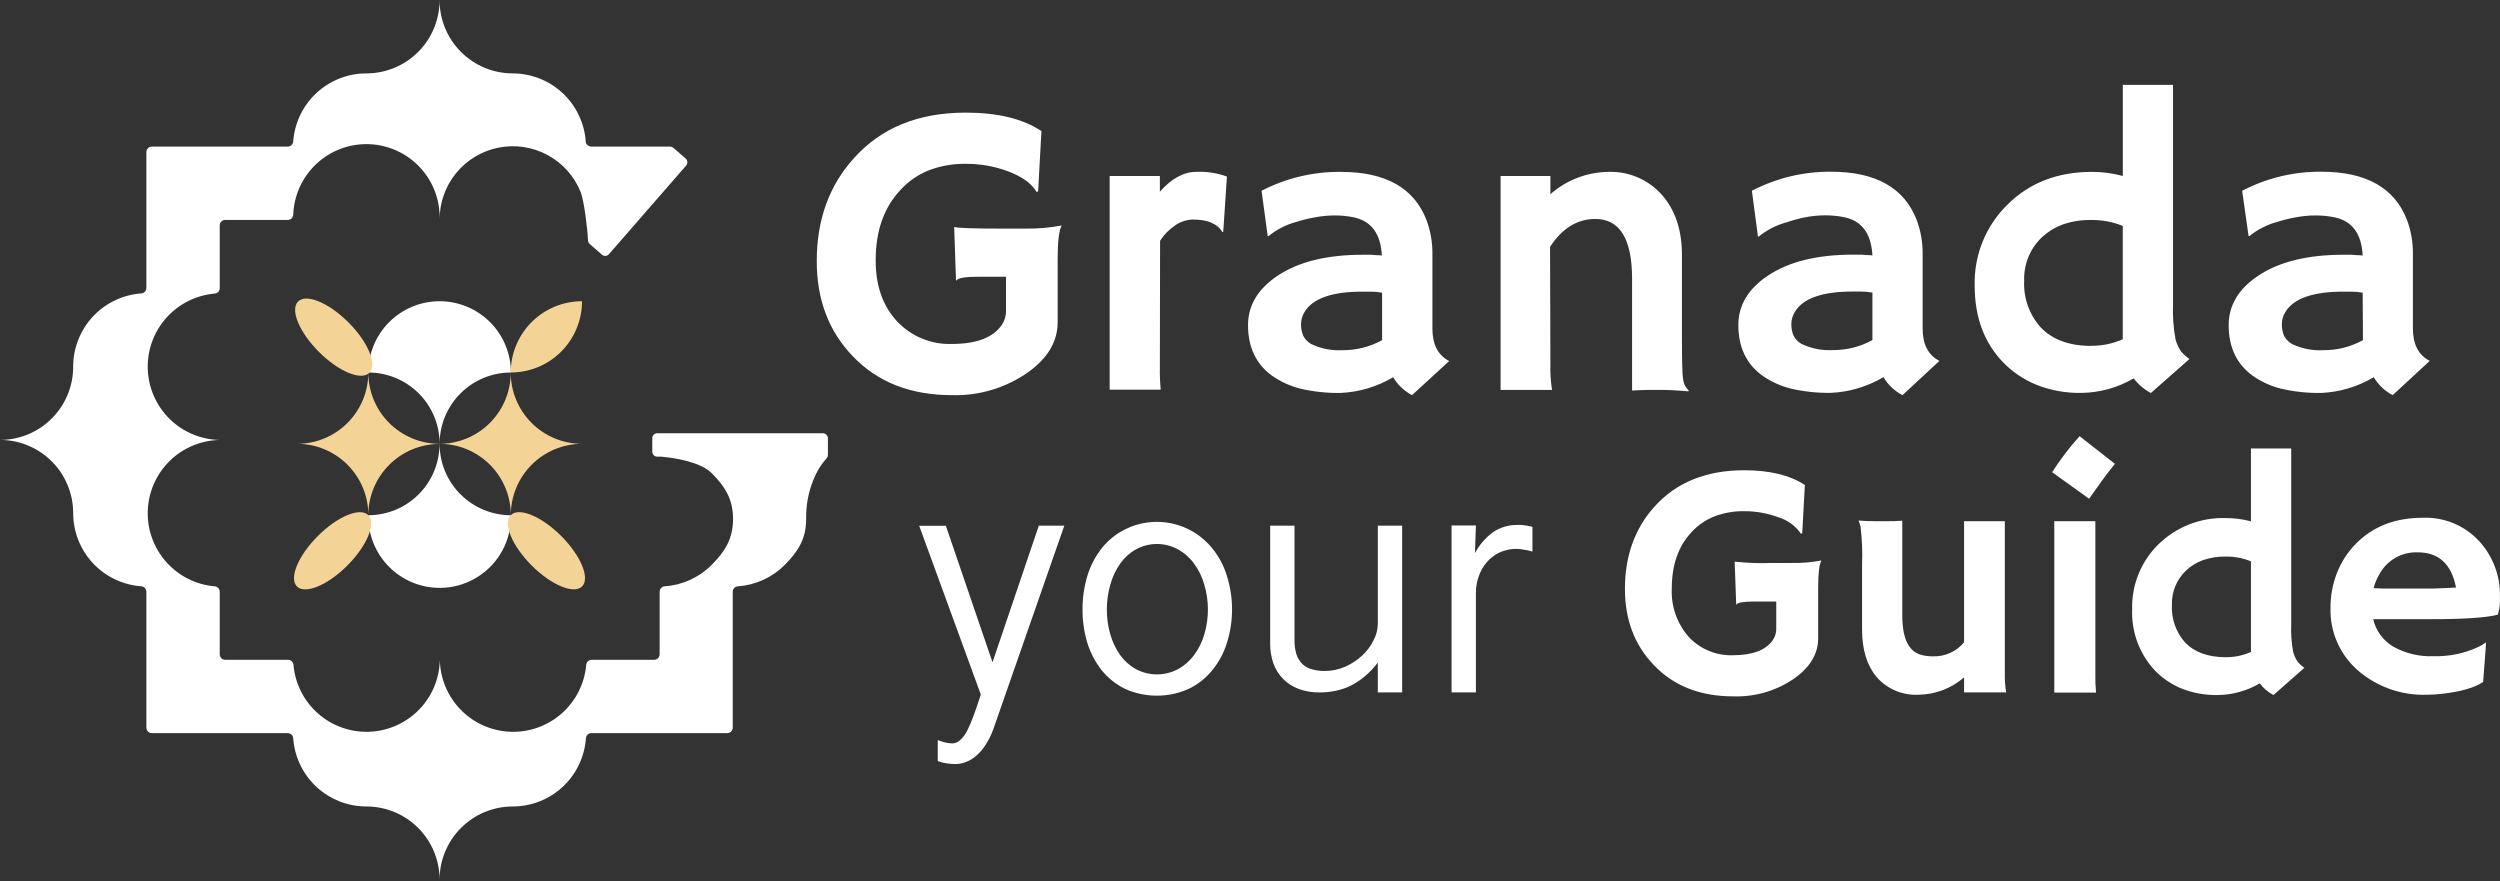 <svg xmlns="http://www.w3.org/2000/svg" width="854" height="301" viewBox="0 0 854 301" fill="none"><rect x="0" y="0" width="854" height="301" fill="#333333" stroke="none"/><path d="M807.092 99.984C805.803 99.745 804.495 99.625 803.184 99.626H800.459C790.158 99.626 783.586 101.911 780.742 106.482C779.919 107.752 779.478 109.231 779.469 110.743C779.451 112.112 779.713 113.471 780.24 114.735C780.866 115.91 781.819 116.88 782.982 117.528C786.334 119.12 790.033 119.84 793.737 119.623C798.437 119.646 803.065 118.469 807.181 116.203C807.181 115.684 807.181 115.147 807.181 114.592L807.092 99.984ZM810.874 128.861C805.431 132.094 799.275 133.938 792.949 134.231C788.311 134.306 783.682 133.813 779.164 132.763C775.67 131.887 772.37 130.369 769.431 128.288C764.018 124.313 761.311 118.579 761.311 111.083C761.311 104.376 764.621 98.778 771.242 94.291C778.412 89.445 788.169 87.022 800.513 87.022H803.31L805.21 87.165C805.839 87.158 806.469 87.2 807.092 87.291C806.733 79.843 803.513 75.487 797.43 74.222C795.312 73.796 793.156 73.586 790.995 73.595C788.764 73.597 786.537 73.807 784.345 74.222C782.208 74.589 780.1 75.103 778.035 75.762C774.474 76.704 771.156 78.395 768.302 80.721L768.105 80.577L765.918 65.163C774.28 60.804 783.589 58.572 793.021 58.665C808.233 58.665 817.966 64.143 822.221 75.099C823.627 78.877 824.314 82.885 824.246 86.915V112.229C824.246 117.636 826.164 121.318 830 123.275L817.327 134.983C814.654 133.573 812.421 131.455 810.874 128.861ZM714.383 118.119C718.088 118.155 721.756 117.392 725.138 115.881V77.176C721.757 75.807 718.139 75.12 714.491 75.153C711.133 75.072 707.787 75.594 704.614 76.692C702.025 77.638 699.649 79.086 697.623 80.953C695.59 82.852 693.987 85.164 692.923 87.733C691.86 90.302 691.36 93.07 691.457 95.848C691.161 101.694 693.176 107.423 697.067 111.799C701.107 116.048 706.89 118.167 714.419 118.155L714.383 118.119ZM728.884 129.237C723.489 132.405 717.361 134.12 711.103 134.213C705.786 134.333 700.499 133.377 695.562 131.403C691.287 129.657 687.423 127.041 684.215 123.723C677.762 117.015 674.542 108.297 674.553 97.567C674.411 92.436 675.332 87.331 677.256 82.572C679.181 77.812 682.069 73.501 685.739 69.907C693.243 62.448 702.857 58.718 714.58 58.718C718.152 58.715 721.708 59.184 725.156 60.115V29H742.31V103.743C742.135 107.82 742.417 111.903 743.153 115.917C743.563 117.419 744.223 118.841 745.107 120.124C745.935 121.075 746.881 121.917 747.921 122.63L734.746 134.249C732.449 133.041 730.448 131.342 728.884 129.272V129.237ZM639.617 99.948C638.322 99.71 637.008 99.59 635.692 99.59H632.895C622.571 99.59 615.998 101.875 613.178 106.447C612.361 107.718 611.926 109.197 611.923 110.707C611.896 112.077 612.159 113.438 612.694 114.7C613.314 115.873 614.26 116.843 615.418 117.492C618.77 119.084 622.469 119.805 626.174 119.587C630.874 119.615 635.503 118.438 639.617 116.168C639.617 115.654 639.617 115.117 639.617 114.556V99.948ZM643.4 128.825C637.956 132.055 631.8 133.9 625.474 134.196C620.831 134.27 616.196 133.777 611.672 132.728C608.181 131.844 604.881 130.327 601.939 128.252C596.525 124.277 593.819 118.543 593.819 111.048C593.819 104.34 597.135 98.743 603.767 94.255C610.937 89.409 620.688 86.987 633.021 86.987H635.835L637.717 87.13C638.353 87.123 638.988 87.165 639.617 87.255C639.235 79.808 636.014 75.451 629.956 74.186C627.832 73.76 625.669 73.55 623.503 73.559C621.271 73.562 619.045 73.772 616.853 74.186C614.681 74.605 612.542 75.179 610.453 75.905C606.889 76.839 603.569 78.53 600.72 80.864L600.505 80.721L598.443 65.163C606.8 60.807 616.102 58.575 625.528 58.665C640.741 58.665 650.474 64.143 654.728 75.099C656.141 78.876 656.834 82.883 656.772 86.915V112.229C656.772 117.6 658.672 121.324 662.508 123.275L649.888 134.983C647.2 133.581 644.954 131.461 643.4 128.861V128.825ZM529.611 124.242C529.53 127.236 529.716 130.232 530.167 133.193H512.6V60.115H529.611V66.345C535.061 61.534 542.055 58.828 549.329 58.718C552.777 58.583 556.213 59.215 559.387 60.568C562.562 61.921 565.395 63.962 567.684 66.542C572.261 71.722 574.549 78.554 574.549 87.04V114.879C574.549 122.756 574.663 127.488 574.89 129.075C574.96 130.152 575.272 131.198 575.804 132.137C576.216 132.602 576.575 133.032 576.862 133.408L576.718 133.676C572.936 133.354 570.176 133.193 568.455 133.193H563.543C562.061 133.193 560.054 133.265 557.52 133.408V95.293C557.52 81.639 553.338 74.807 544.973 74.795C538.807 74.795 533.65 77.97 529.503 84.319L529.611 124.242ZM472.125 99.984C470.83 99.745 469.516 99.625 468.2 99.626H465.403C455.078 99.626 448.506 101.911 445.686 106.482C444.869 107.754 444.433 109.232 444.431 110.743C444.404 112.113 444.666 113.474 445.202 114.735C445.822 115.909 446.768 116.879 447.926 117.528C451.278 119.117 454.977 119.837 458.681 119.623C463.381 119.646 468.009 118.469 472.125 116.203C472.098 115.667 472.098 115.129 472.125 114.592V99.984ZM475.907 128.861C470.463 132.091 464.308 133.936 457.982 134.231C453.339 134.306 448.703 133.813 444.18 132.763C440.688 131.88 437.389 130.363 434.447 128.288C429.033 124.313 426.326 118.579 426.326 111.083C426.326 104.376 429.643 98.778 436.275 94.291C443.445 89.445 453.202 87.022 465.547 87.022H468.343L470.135 87.165C470.771 87.158 471.406 87.2 472.036 87.291C471.665 79.843 468.445 75.487 462.374 74.222C460.25 73.796 458.088 73.586 455.921 73.595C453.689 73.598 451.463 73.808 449.271 74.222C447.14 74.589 445.038 75.103 442.979 75.762C439.415 76.696 436.095 78.387 433.246 80.721L433.03 80.577L430.951 65.163C439.329 60.817 448.65 58.603 458.09 58.718C473.314 58.718 483.048 64.197 487.29 75.153C488.688 78.933 489.375 82.939 489.315 86.969V112.283C489.315 117.689 491.227 121.371 495.051 123.329L482.342 134.983C479.678 133.568 477.452 131.45 475.907 128.861ZM396.212 125.28C396.157 127.897 396.253 130.515 396.499 133.121H379.058V60.115H396.212V65.486C400.192 60.962 404.374 58.7 408.76 58.7C412.286 58.557 415.805 59.104 419.121 60.312L417.866 79.109L417.579 79.324C415.942 76.436 412.56 74.992 407.433 74.992C405.27 75.057 403.174 75.761 401.411 77.015C399.35 78.382 397.603 80.17 396.284 82.26L396.212 125.28ZM362.674 77.033C361.754 78.668 361.294 82.469 361.294 88.437V110.117C361.294 116.681 357.888 122.392 351.077 127.249C343.514 132.529 334.452 135.24 325.229 134.983C311.032 134.983 299.709 130.532 291.261 121.628C283.087 113.142 279 102.323 279 89.171C279 75.183 283.183 63.528 291.548 54.207C300.833 43.716 313.619 38.471 329.907 38.471C340.794 38.471 349.41 40.571 355.755 44.772L354.626 65.396L354.07 65.539C352.433 62.699 349.213 60.365 344.409 58.539C339.823 56.824 334.965 55.951 330.069 55.961C325.57 55.873 321.098 56.676 316.912 58.324C313.27 59.846 310.018 62.165 307.393 65.109C301.872 71.077 299.118 79.026 299.13 88.956C299.13 97.585 301.556 104.513 306.408 109.741C308.801 112.295 311.714 114.308 314.951 115.645C318.188 116.982 321.674 117.612 325.175 117.492C333.612 117.492 339.306 115.302 342.258 110.922C343.194 109.512 343.681 107.852 343.656 106.16V94.523H334.693C329.836 94.523 327.201 94.935 326.788 95.777H326.573L325.946 77.534C327.254 77.91 332.542 78.089 341.845 78.089H350.091C354.299 78.162 358.503 77.808 362.639 77.033H362.674Z" fill="white"></path><path d="M838.973 200.71C837.452 192.686 833.076 188.674 825.843 188.674C823.213 188.585 820.609 189.224 818.32 190.521C816.031 191.817 814.147 193.719 812.875 196.017C811.96 197.549 811.265 199.201 810.81 200.925C811.708 200.925 812.803 201.015 814.115 201.051H818.264H822.251H825.448C827.37 201.051 829.238 201.051 831.07 201.051L835.668 200.871C836.907 200.836 838.003 200.71 838.973 200.71ZM796.099 207.767C796.062 203.613 796.824 199.491 798.345 195.623C799.782 191.969 801.938 188.638 804.685 185.826C810.528 179.855 818.162 176.87 827.586 176.87C831.167 176.724 834.737 177.352 838.052 178.712C841.366 180.073 844.346 182.133 846.786 184.751C851.603 189.949 854.182 196.824 853.971 203.898C854.087 205.94 853.856 207.987 853.288 209.953C849.552 210.991 841.937 211.511 830.441 211.511H810.684C811.131 213.443 811.963 215.266 813.129 216.871C814.295 218.477 815.772 219.834 817.473 220.861C821.697 223.226 826.5 224.368 831.339 224.156C836.626 224.303 841.874 223.211 846.66 220.968C847.566 220.555 848.416 220.031 849.193 219.41C849.193 220.968 849.031 222.58 848.906 224.228L848.241 232.951C845.403 234.885 840.787 236.229 834.429 236.981C832.642 237.206 830.842 237.319 829.04 237.321C820.416 237.627 811.996 234.664 805.475 229.028C802.44 226.391 800.026 223.118 798.405 219.442C796.784 215.767 795.997 211.781 796.099 207.767ZM760.285 224.497C763.261 224.536 766.21 223.924 768.924 222.705V191.755C766.218 190.647 763.317 190.092 760.392 190.125C757.705 190.065 755.029 190.483 752.489 191.36C750.409 192.123 748.499 193.286 746.867 194.782C745.237 196.299 743.952 198.147 743.1 200.202C742.248 202.257 741.848 204.47 741.928 206.693C741.693 211.371 743.305 215.956 746.418 219.463C749.634 222.795 754.268 224.497 760.285 224.497ZM771.906 233.452C767.577 235.987 762.663 237.357 757.644 237.429C753.381 237.515 749.144 236.754 745.179 235.19C741.757 233.78 738.663 231.683 736.091 229.028C733.478 226.22 731.449 222.924 730.121 219.331C728.792 215.737 728.19 211.917 728.349 208.09C728.238 203.979 728.978 199.89 730.523 196.078C732.068 192.265 734.385 188.812 737.33 185.933C740.373 182.955 743.991 180.626 747.965 179.086C751.939 177.546 756.185 176.829 760.446 176.978C763.309 176.977 766.159 177.35 768.924 178.088V153.191H782.682V213.015C782.531 216.279 782.76 219.549 783.365 222.759C783.691 223.962 784.219 225.1 784.927 226.127C785.587 226.888 786.341 227.562 787.173 228.133L776.611 237.429C774.761 236.452 773.153 235.075 771.906 233.399V233.452ZM715.776 230.318C715.723 232.41 715.8 234.504 716.01 236.587H701.749V178.034H715.776V230.318ZM701.012 161.305C703.783 156.947 706.92 152.83 710.388 149L722.458 158.457C720.842 160.427 719.351 162.362 717.968 164.278L713.639 170.368L701.012 161.305ZM670.927 231.392C666.584 235.171 661.028 237.274 655.265 237.321C652.578 237.451 649.898 236.968 647.427 235.91C644.955 234.852 642.759 233.245 641.004 231.213C637.711 227.261 636.07 221.834 636.082 214.932V192.758C636.257 188.482 636.082 184.199 635.561 179.951C635.396 179.224 635.173 178.512 634.897 177.819C636.621 177.963 638.417 178.034 640.285 178.034H644.937C646.176 178.034 647.811 178.034 649.823 177.873V210.275C649.823 217.977 651.924 222.419 656.109 223.655C657.458 224.038 658.855 224.225 660.258 224.21C662.287 224.28 664.304 223.884 666.154 223.052C668.005 222.219 669.638 220.973 670.927 219.41V178.034H684.847V229.368C684.781 231.765 684.931 234.163 685.296 236.533H670.927V231.392ZM622.144 191.593C621.444 192.865 621.084 195.892 621.084 200.71V218.066C621.084 223.332 618.354 227.906 612.894 231.787C606.805 235.981 599.527 238.116 592.131 237.876C580.743 237.876 571.667 234.294 564.901 227.13C558.352 220.335 555.077 211.678 555.077 201.158C555.077 189.969 558.405 180.643 565.063 173.18C572.523 164.822 582.779 160.642 595.831 160.642C604.536 160.642 611.439 162.32 616.54 165.676L615.642 182.19L615.193 182.297C613.331 179.602 610.599 177.623 607.452 176.691C603.754 175.309 599.834 174.611 595.885 174.631C592.273 174.556 588.682 175.201 585.323 176.53C582.415 177.733 579.814 179.569 577.708 181.903C573.289 186.68 571.08 193.044 571.08 200.997C570.784 207.084 572.878 213.046 576.918 217.619C578.837 219.66 581.171 221.27 583.763 222.342C586.355 223.413 589.146 223.922 591.951 223.834C598.717 223.834 603.285 222.079 605.656 218.568C606.399 217.441 606.787 216.119 606.769 214.771V205.475H599.585C595.687 205.475 593.586 205.815 593.244 206.478H593.083L592.562 191.862C596.796 192.318 601.058 192.468 605.314 192.31H611.942C615.326 192.376 618.708 192.1 622.036 191.486L622.144 191.593ZM495.858 179.503H504.174L503.833 188.96C505.329 186.141 507.441 183.693 510.012 181.796C512.472 180.13 515.39 179.266 518.364 179.324H519.441C519.932 179.324 520.417 179.378 520.896 179.485C521.388 179.513 521.875 179.591 522.351 179.718C522.737 179.765 523.117 179.856 523.483 179.987V188.441C522.533 188.119 521.551 187.897 520.555 187.778C519.762 187.616 518.957 187.52 518.148 187.492C516.116 187.454 514.102 187.877 512.257 188.727C510.569 189.513 509.074 190.656 507.874 192.077C506.653 193.489 505.719 195.126 505.126 196.895C504.482 198.706 504.16 200.616 504.174 202.537V236.533H495.858V179.503ZM478.975 236.533H470.659V226.341C469.322 228.123 467.778 229.74 466.06 231.16C464.565 232.413 462.925 233.483 461.175 234.348C459.527 235.12 457.789 235.685 456.002 236.032C454.269 236.371 452.506 236.539 450.739 236.533C448.328 236.569 445.931 236.168 443.663 235.351C441.681 234.628 439.879 233.485 438.382 232.001C436.9 230.504 435.755 228.709 435.023 226.736C434.243 224.484 433.86 222.114 433.892 219.732V179.557H442.208V218.622C442.167 220.288 442.391 221.951 442.872 223.547C443.291 224.785 443.985 225.911 444.902 226.843C445.827 227.69 446.942 228.304 448.153 228.634C449.561 229.032 451.019 229.225 452.482 229.207C454.913 229.224 457.319 228.723 459.54 227.739C461.662 226.794 463.616 225.512 465.324 223.941C466.92 222.45 468.234 220.684 469.204 218.729C470.128 217.009 470.627 215.093 470.659 213.141V179.557H478.975V236.533ZM378.104 208.215C378.09 211.093 378.489 213.958 379.289 216.723C380.008 219.245 381.143 221.63 382.648 223.78C384.07 225.755 385.909 227.393 388.037 228.58C390.248 229.756 392.715 230.372 395.221 230.372C397.727 230.372 400.194 229.756 402.406 228.58C404.568 227.401 406.445 225.763 407.902 223.78C409.475 221.653 410.655 219.263 411.386 216.723C413.039 211.171 413.039 205.259 411.386 199.707C410.674 197.126 409.493 194.698 407.902 192.543C406.457 190.53 404.579 188.865 402.406 187.671C400.205 186.46 397.734 185.825 395.221 185.825C392.708 185.825 390.237 186.46 388.037 187.671C385.899 188.874 384.058 190.539 382.648 192.543C381.127 194.722 379.991 197.145 379.289 199.707C378.488 202.472 378.089 205.337 378.104 208.215ZM369.788 208.215C369.77 204.347 370.321 200.497 371.422 196.788C372.449 193.36 374.105 190.153 376.308 187.33C378.464 184.619 381.185 182.406 384.283 180.846C389.25 178.352 394.926 177.635 400.36 178.815C405.794 179.996 410.657 183.002 414.134 187.33C416.404 190.126 418.101 193.339 419.128 196.788C421.45 204.205 421.45 212.153 419.128 219.571C418.084 222.98 416.389 226.155 414.134 228.921C411.962 231.61 409.22 233.787 406.106 235.297C402.677 236.844 398.957 237.644 395.194 237.644C391.431 237.644 387.711 236.844 384.283 235.297C381.19 233.777 378.468 231.6 376.308 228.921C374.12 226.128 372.465 222.959 371.422 219.571C370.323 215.886 369.773 212.06 369.788 208.215ZM339.038 226.234L354.862 179.557H363.573L339.379 248.91C338.704 250.881 337.781 252.759 336.631 254.498C335.751 255.908 334.654 257.171 333.38 258.242C332.364 259.151 331.18 259.857 329.896 260.319C328.784 260.752 327.604 260.983 326.411 261C325.413 260.994 324.417 260.917 323.43 260.767C322.371 260.634 321.333 260.369 320.34 259.979V252.815C321.055 253.103 321.787 253.348 322.532 253.549C323.433 253.799 324.362 253.932 325.298 253.943C326.279 253.94 327.22 253.555 327.92 252.868C328.901 252.009 329.706 250.969 330.291 249.805C331.159 248.121 331.909 246.38 332.536 244.593C333.308 242.498 334.153 240.062 335.051 237.267L314 179.611H323.106L339.038 226.234Z" fill="white"></path><path d="M150.14 151.61C156.604 151.615 162.802 154.188 167.37 158.761C171.938 163.335 174.503 169.536 174.5 176C174.493 172.801 175.117 169.632 176.336 166.675C177.555 163.717 179.345 161.029 181.604 158.764C183.863 156.499 186.546 154.701 189.5 153.473C192.454 152.246 195.621 151.613 198.82 151.61C195.622 151.611 192.455 150.982 189.5 149.759C186.545 148.536 183.86 146.742 181.599 144.481C179.338 142.22 177.544 139.535 176.321 136.58C175.097 133.625 174.469 130.458 174.47 127.26C174.467 133.719 171.9 139.912 167.331 144.479C162.763 149.045 156.569 151.61 150.11 151.61H150.14Z" fill="#F3D396"></path><path d="M150.14 151.61C150.147 154.809 149.522 157.978 148.303 160.935C147.084 163.893 145.294 166.581 143.036 168.846C140.777 171.111 138.094 172.909 135.14 174.137C132.186 175.364 129.019 175.997 125.82 176C125.759 179.243 126.347 182.464 127.549 185.477C128.752 188.489 130.543 191.23 132.82 193.54C135.661 196.429 139.177 198.563 143.051 199.75C146.925 200.937 151.034 201.139 155.005 200.338C158.977 199.536 162.686 197.757 165.797 195.161C168.907 192.565 171.321 189.234 172.82 185.47C174.014 182.459 174.596 179.239 174.53 176C168.071 176 161.876 173.435 157.308 168.869C152.74 164.302 150.173 158.109 150.17 151.65L150.14 151.61Z" fill="white"></path><path d="M150.14 102.9C143.686 102.905 137.499 105.473 132.938 110.04C128.378 114.606 125.817 120.796 125.82 127.25C129.018 127.249 132.185 127.878 135.14 129.101C138.095 130.324 140.779 132.118 143.041 134.379C145.302 136.64 147.096 139.325 148.319 142.28C149.542 145.235 150.171 148.402 150.17 151.6C150.172 145.141 152.74 138.948 157.308 134.381C161.876 129.815 168.071 127.25 174.53 127.25C174.527 120.791 171.96 114.598 167.391 110.031C162.823 105.465 156.629 102.9 150.17 102.9H150.14Z" fill="white"></path><path d="M150.14 151.61C143.686 151.605 137.499 149.037 132.938 144.47C128.378 139.904 125.817 133.714 125.82 127.26C125.821 130.458 125.192 133.625 123.969 136.58C122.746 139.535 120.952 142.22 118.691 144.481C116.43 146.742 113.745 148.536 110.79 149.759C107.835 150.982 104.668 151.611 101.47 151.61C104.671 151.609 107.842 152.239 110.799 153.465C113.757 154.69 116.443 156.488 118.705 158.753C120.967 161.019 122.76 163.708 123.981 166.668C125.202 169.627 125.827 172.799 125.82 176C125.823 169.543 128.389 163.351 132.955 158.785C137.521 154.219 143.713 151.653 150.17 151.65L150.14 151.61Z" fill="#F3D396"></path><path d="M118.652 193.19C125.376 186.463 128.569 178.754 125.784 175.97C122.999 173.186 115.29 176.382 108.567 183.108C101.843 189.834 98.65 197.543 101.435 200.327C104.22 203.111 111.928 199.916 118.652 193.19Z" fill="#F3D396"></path><path d="M126.17 127.351C128.955 124.566 125.76 116.858 119.036 110.133C112.311 103.408 104.602 100.214 101.818 102.998C99.033 105.782 102.227 113.491 108.952 120.216C115.677 126.941 123.386 130.135 126.17 127.351Z" fill="#F3D396"></path><path d="M198.82 102.9C195.622 102.899 192.455 103.528 189.5 104.751C186.545 105.974 183.86 107.768 181.599 110.029C179.338 112.29 177.544 114.975 176.321 117.93C175.098 120.885 174.469 124.052 174.47 127.25C177.668 127.251 180.835 126.622 183.79 125.399C186.745 124.176 189.43 122.382 191.691 120.121C193.952 117.86 195.746 115.175 196.969 112.22C198.192 109.265 198.821 106.098 198.82 102.9Z" fill="#F3D396"></path><path d="M198.839 200.312C201.624 197.528 198.431 189.819 191.708 183.093C184.984 176.367 177.276 173.171 174.491 175.955C171.706 178.739 174.899 186.448 181.622 193.174C188.346 199.9 196.054 203.096 198.839 200.312Z" fill="#F3D396"></path><path d="M281.11 148H224.52C224.069 148 223.637 148.179 223.318 148.498C222.999 148.817 222.82 149.249 222.82 149.7V154.3C222.82 154.751 222.999 155.183 223.318 155.502C223.637 155.821 224.069 156 224.52 156H225.94C227.22 156.1 238.64 157.15 243.07 161.58C247.77 166.27 250.41 170.65 250.41 177.29C250.41 183.93 247.77 188.29 243.07 193C238.794 197.284 233.109 199.87 227.07 200.28C226.597 200.313 226.154 200.524 225.831 200.872C225.508 201.219 225.329 201.676 225.33 202.15V223.51C225.33 224.009 225.132 224.487 224.779 224.839C224.427 225.192 223.949 225.39 223.45 225.39H202.12C201.646 225.389 201.189 225.568 200.842 225.891C200.494 226.214 200.283 226.657 200.25 227.13C199.689 233.52 196.698 239.452 191.893 243.702C187.088 247.953 180.836 250.198 174.425 249.974C168.014 249.751 161.933 247.077 157.435 242.503C152.937 237.929 150.365 231.804 150.25 225.39C150.135 231.804 147.563 237.929 143.065 242.503C138.567 247.077 132.486 249.751 126.075 249.974C119.664 250.198 113.412 247.953 108.607 243.702C103.802 239.452 100.811 233.52 100.25 227.13C100.217 226.657 100.006 226.214 99.658 225.891C99.311 225.568 98.854 225.389 98.38 225.39H76.94C76.441 225.39 75.963 225.192 75.611 224.839C75.258 224.487 75.06 224.009 75.06 223.51V202.16C75.061 201.686 74.882 201.229 74.559 200.882C74.236 200.534 73.793 200.323 73.32 200.29C66.93 199.729 60.998 196.738 56.748 191.933C52.497 187.128 50.252 180.876 50.476 174.465C50.699 168.054 53.373 161.973 57.947 157.475C62.521 152.977 68.646 150.405 75.06 150.29C68.646 150.175 62.521 147.603 57.947 143.105C53.373 138.607 50.699 132.526 50.476 126.115C50.252 119.704 52.497 113.452 56.748 108.647C60.998 103.842 66.93 100.851 73.32 100.29C73.793 100.257 74.236 100.046 74.559 99.698C74.882 99.351 75.061 98.894 75.06 98.42V77C75.06 76.501 75.258 76.023 75.611 75.671C75.963 75.318 76.441 75.12 76.94 75.12H98.3C98.776 75.121 99.234 74.941 99.582 74.615C99.929 74.29 100.139 73.845 100.17 73.37C100.285 70.087 101.045 66.859 102.408 63.87C103.77 60.88 105.708 58.189 108.111 55.949C110.514 53.708 113.334 51.963 116.411 50.813C119.488 49.663 122.762 49.13 126.045 49.245C129.328 49.36 132.556 50.12 135.546 51.483C138.535 52.845 141.226 54.783 143.466 57.186C145.707 59.589 147.452 62.409 148.602 65.486C149.752 68.563 150.285 71.837 150.17 75.12C150.131 69.308 152.119 63.663 155.791 59.157C159.463 54.652 164.591 51.567 170.292 50.432C175.993 49.298 181.911 50.187 187.028 52.944C192.145 55.701 196.142 60.155 198.33 65.54C199.49 68.36 200.69 78.04 200.85 82.04C200.859 82.299 200.921 82.554 201.033 82.788C201.145 83.022 201.304 83.23 201.5 83.4L205.62 87C205.788 87.146 205.983 87.258 206.194 87.329C206.405 87.399 206.628 87.428 206.85 87.412C207.072 87.396 207.289 87.336 207.488 87.237C207.687 87.137 207.865 86.999 208.01 86.83L234.39 56.56C234.687 56.218 234.835 55.772 234.803 55.32C234.772 54.868 234.562 54.447 234.22 54.15L230.06 50.53C229.716 50.231 229.276 50.067 228.82 50.07H201.96C201.486 50.069 201.031 49.889 200.684 49.566C200.337 49.244 200.125 48.802 200.09 48.33C199.638 42.022 196.817 36.118 192.193 31.804C187.569 27.49 181.484 25.084 175.16 25.07C168.53 25.07 162.171 22.436 157.482 17.748C152.794 13.059 150.16 6.7 150.16 0.07C150.16 6.7 147.526 13.059 142.838 17.748C138.149 22.436 131.79 25.07 125.16 25.07C118.825 25.071 112.726 27.471 108.088 31.786C103.45 36.101 100.617 42.012 100.16 48.33C100.127 48.801 99.917 49.243 99.572 49.566C99.227 49.888 98.772 50.069 98.3 50.07H51.88C51.381 50.07 50.903 50.268 50.551 50.621C50.198 50.973 50 51.451 50 51.95V98.37C49.999 98.843 49.818 99.297 49.496 99.642C49.173 99.987 48.731 100.197 48.26 100.23C41.942 100.687 36.031 103.52 31.716 108.158C27.401 112.796 25.001 118.895 25 125.23C25.007 128.517 24.365 131.774 23.111 134.812C21.858 137.851 20.017 140.613 17.695 142.94C15.373 145.267 12.615 147.113 9.579 148.372C6.542 149.632 3.287 150.28 0 150.28C6.63 150.28 12.989 152.914 17.678 157.602C22.366 162.291 25 168.65 25 175.28C25.001 181.615 27.401 187.714 31.716 192.352C36.031 196.99 41.942 199.823 48.26 200.28C48.731 200.313 49.173 200.523 49.496 200.868C49.818 201.213 49.999 201.668 50 202.14V248.56C50 249.059 50.198 249.537 50.551 249.889C50.903 250.242 51.381 250.44 51.88 250.44H98.29C98.764 250.439 99.221 250.618 99.568 250.941C99.916 251.264 100.127 251.707 100.16 252.18C100.603 258.508 103.429 264.433 108.069 268.759C112.709 273.085 118.816 275.49 125.16 275.49C131.79 275.49 138.149 278.124 142.838 282.812C147.526 287.501 150.16 293.86 150.16 300.49C150.16 297.203 150.808 293.948 152.068 290.911C153.327 287.875 155.173 285.117 157.5 282.795C159.827 280.473 162.589 278.632 165.628 277.379C168.666 276.125 171.923 275.483 175.21 275.49C181.543 275.475 187.636 273.063 192.263 268.738C196.89 264.414 199.708 258.498 200.15 252.18C200.183 251.707 200.394 251.264 200.742 250.941C201.089 250.618 201.546 250.439 202.02 250.44H248.42C248.919 250.44 249.397 250.242 249.749 249.889C250.102 249.537 250.3 249.059 250.3 248.56V202.16C250.299 201.686 250.478 201.229 250.801 200.882C251.124 200.534 251.567 200.323 252.04 200.29C258.077 199.872 263.759 197.287 268.04 193.01C272.74 188.31 275.38 183.94 275.38 177.3C275.29 172.748 276.12 168.224 277.82 164C278.876 161.257 280.417 158.727 282.37 156.53C282.66 156.19 282.82 155.757 282.82 155.31V149.71C282.817 149.257 282.636 148.824 282.316 148.504C281.996 148.184 281.563 148.003 281.11 148Z" fill="white"></path></svg>